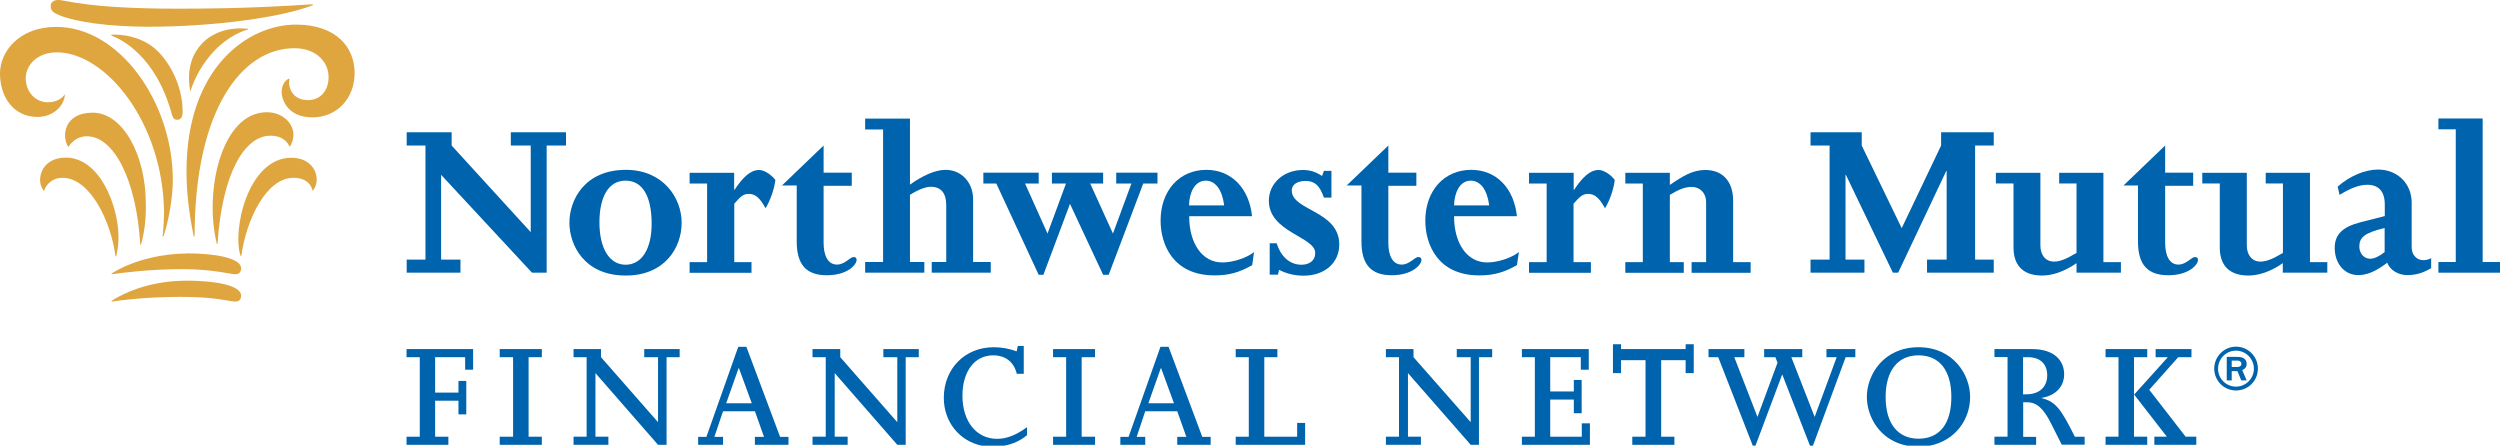 <?xml version="1.0" encoding="UTF-8"?>
<svg xmlns="http://www.w3.org/2000/svg" id="a" data-name="Layer 1" viewBox="0 0 175.75 31.33">
  <defs>
    <style>
      .b {
        fill: #0063ad;
      }

      .c {
        fill: #dfa53f;
      }
    </style>
  </defs>
  <polygon class="b" points="28.58 30.7 29.51 30.7 29.51 25.11 28.58 25.11 28.58 24.54 33.26 24.54 33.26 25.99 32.7 25.99 32.7 25.11 30.59 25.11 30.59 27.6 32.23 27.6 32.23 26.78 32.78 26.78 32.78 29.13 32.23 29.13 32.23 28.17 30.59 28.17 30.59 30.7 31.52 30.7 31.52 31.27 28.58 31.27 28.58 30.7 28.58 30.7"></polygon>
  <polygon class="b" points="35.13 30.7 36.07 30.7 36.07 25.11 35.13 25.11 35.13 24.54 38.09 24.54 38.09 25.11 37.16 25.11 37.16 30.7 38.09 30.7 38.09 31.27 35.13 31.27 35.13 30.7 35.13 30.7"></polygon>
  <polygon class="b" points="40.32 30.7 41.24 30.7 41.24 25.11 40.32 25.11 40.32 24.54 42.25 24.54 42.25 25.11 46.26 29.68 46.26 25.11 45.29 25.11 45.29 24.54 47.78 24.54 47.78 25.11 46.86 25.11 46.86 31.27 46.26 31.27 41.86 26.23 41.86 30.7 42.77 30.7 42.77 31.27 40.32 31.27 40.32 30.7 40.32 30.7"></polygon>
  <path class="b" d="M49.07,31.27h1.76v-.56h-.61l.61-1.8h2.24l.64,1.8h-.64v.56h2.36v-.56h-.59l-2.37-6.33h-.57l-2.24,6.33h-.58v.56h0ZM52.84,28.35h-1.79l.87-2.46h.03l.9,2.46h0Z"></path>
  <polygon class="b" points="57.12 30.7 58.05 30.7 58.05 25.11 57.12 25.11 57.12 24.54 59.07 24.54 59.07 25.11 63.08 29.68 63.08 25.11 62.1 25.11 62.1 24.54 64.59 24.54 64.59 25.11 63.67 25.11 63.67 31.27 63.08 31.27 58.68 26.23 58.68 30.7 59.59 30.7 59.59 31.27 57.12 31.27 57.12 30.7 57.12 30.7"></polygon>
  <path class="b" d="M72.2,30.59c-.45.38-.99.63-1.6.74h-1.58c-1.6-.33-2.67-1.7-2.67-3.36,0-2.05,1.48-3.56,3.51-3.56.56,0,1.1.1,1.61.29l.08-.38h.42v1.96h-.49c-.19-.82-.79-1.3-1.66-1.3-1.3,0-2.16,1.12-2.16,2.84,0,1.81.98,3.03,2.44,3.03.65,0,1.32-.25,2.1-.82v.57h0Z"></path>
  <polygon class="b" points="74.03 30.7 74.95 30.7 74.95 25.11 74.03 25.11 74.03 24.54 76.98 24.54 76.98 25.11 76.04 25.11 76.04 30.7 76.98 30.7 76.98 31.27 74.03 31.27 74.03 30.7 74.03 30.7"></polygon>
  <path class="b" d="M78.76,31.27h1.75v-.56h-.6l.6-1.8h2.25l.64,1.8h-.64v.56h2.35v-.56h-.59l-2.37-6.33h-.57l-2.24,6.33h-.58v.56h0ZM82.53,28.35h-1.8l.87-2.46h.03l.9,2.46h0Z"></path>
  <polygon class="b" points="86.87 30.7 87.79 30.7 87.79 25.11 86.87 25.11 86.87 24.54 89.8 24.54 89.8 25.11 88.88 25.11 88.88 30.7 91.19 30.7 91.19 29.73 91.75 29.73 91.75 31.27 86.87 31.27 86.87 30.7 86.87 30.7"></polygon>
  <polygon class="b" points="97.43 30.7 98.35 30.7 98.35 25.11 97.43 25.11 97.43 24.54 99.37 24.54 99.37 25.11 103.39 29.68 103.39 25.11 102.41 25.11 102.41 24.54 104.9 24.54 104.9 25.11 103.97 25.11 103.97 31.27 103.39 31.27 98.98 26.23 98.98 30.7 99.89 30.7 99.89 31.27 97.43 31.27 97.43 30.7 97.43 30.7"></polygon>
  <polygon class="b" points="106.99 30.7 107.9 30.7 107.9 25.11 106.99 25.11 106.99 24.54 111.69 24.54 111.69 25.99 111.13 25.99 111.13 25.11 108.98 25.11 108.98 27.52 110.64 27.52 110.64 26.71 111.19 26.71 111.19 29.05 110.64 29.05 110.64 28.09 108.98 28.09 108.98 30.7 111.2 30.7 111.2 29.76 111.77 29.76 111.77 31.27 106.99 31.27 106.99 30.7 106.99 30.7"></polygon>
  <polygon class="b" points="114.75 30.7 115.68 30.7 115.68 25.32 113.96 25.32 113.96 26.23 113.39 26.23 113.39 24.2 113.96 24.2 113.96 24.54 118.5 24.54 118.5 24.2 119.07 24.2 119.07 26.23 118.5 26.23 118.5 25.32 116.78 25.32 116.78 30.7 117.71 30.7 117.71 31.27 114.75 31.27 114.75 30.7 114.75 30.7"></polygon>
  <polygon class="b" points="120.11 24.54 122.63 24.54 122.63 25.11 121.92 25.11 123.55 29.31 124.96 25.5 124.81 25.11 124.02 25.11 124.02 24.54 126.7 24.54 126.7 25.11 125.93 25.11 127.57 29.31 129.12 25.11 128.4 25.11 128.4 24.54 130.43 24.54 130.43 25.11 129.75 25.11 127.45 31.33 127.24 31.33 125.29 26.32 123.41 31.33 123.22 31.33 120.79 25.11 120.11 25.11 120.11 24.54 120.11 24.54"></polygon>
  <path class="b" d="M131.24,27.9c0,1.4.92,3.07,2.83,3.43h1.59c1.78-.34,2.84-1.83,2.84-3.42s-1.2-3.5-3.63-3.5-3.63,1.91-3.63,3.49h0ZM132.56,27.91c0-1.82.83-2.93,2.31-2.93s2.31,1.07,2.31,2.93-.81,2.93-2.31,2.93c-1.35,0-2.31-.94-2.31-2.93h0Z"></path>
  <path class="b" d="M140.22,31.27h2.92v-.56h-.91v-2.43h.28c.67,0,1.15.43,1.68,1.49l.75,1.49h1.61v-.56h-.69c-.96-1.93-1.34-2.47-2.33-2.71v-.02c.98-.16,1.58-.79,1.58-1.66s-.59-1.77-2.27-1.77h-2.63v.56h.92v5.6h-.92v.56h0ZM142.22,27.72v-2.61h.34c.87,0,1.36.48,1.36,1.28s-.54,1.33-1.47,1.33h-.23Z"></path>
  <polygon class="b" points="148.02 30.7 148.93 30.7 148.93 25.11 148.02 25.11 148.02 24.54 150.95 24.54 150.95 25.11 150.02 25.11 150.02 27.75 152.4 25.11 151.54 25.11 151.54 24.54 154.06 24.54 154.06 25.11 153.13 25.11 151.09 27.4 153.65 30.7 154.4 30.7 154.4 31.27 151.45 31.27 151.45 30.7 152.33 30.7 150.04 27.75 150.02 27.75 150.02 30.7 150.95 30.7 150.95 31.27 148.02 31.27 148.02 30.7 148.02 30.7"></polygon>
  <polygon class="b" points="29.91 10.23 28.59 10.23 28.59 9.3 31.75 9.3 31.75 10.23 37.31 16.32 37.31 10.23 35.91 10.23 35.91 9.3 39.79 9.3 39.79 10.23 38.43 10.23 38.43 19.17 37.4 19.17 31.01 12.29 31.01 18.25 32.37 18.25 32.37 19.17 28.59 19.17 28.59 18.25 29.91 18.25 29.91 10.23 29.91 10.23"></polygon>
  <path class="b" d="M40.03,15.66c0,1.54,1.02,3.71,3.96,3.71,2.75,0,3.93-1.96,3.93-3.71s-1.3-3.72-3.92-3.72c-2.87,0-3.97,2.08-3.97,3.72h0ZM42.14,15.63c0-1.66.56-2.93,1.84-2.93,1.2,0,1.83,1.11,1.83,3.03,0,1.81-.72,2.88-1.83,2.88s-1.84-1.1-1.84-2.98h0Z"></path>
  <path class="b" d="M49.71,12.9h-1.23v-.75h3.13v1.19h.03c.3-.45.58-.8.86-1.03.28-.24.58-.36.87-.36.34,0,.82.3,1.14.7-.08.64-.35,1.43-.69,1.99-.39-.72-.72-1.01-1.18-1.01-.4,0-.6.21-1.02.69v4.11h1.21v.75h-4.35v-.75h1.23v-5.52h0Z"></path>
  <path class="b" d="M54.95,13.06l2.95-2.83v1.91h1.98v.92h-1.98v4.02c0,.9.31,1.52.94,1.52.56,0,.91-.53,1.17-.53.13,0,.21.07.21.2,0,.34-.64,1.08-2.09,1.08s-2.12-.74-2.12-2.37v-3.94h-1.06Z"></path>
  <path class="b" d="M63.97,12.98c.87-.62,1.76-1.04,2.5-1.04,1.12,0,1.94.88,1.94,2.08v4.4h1.24v.75h-4.15v-.75h1.02v-4.02c0-.82-.38-1.27-1.07-1.27-.39,0-.92.21-1.48.57v4.72h1.01v.75h-4.16v-.75h1.26v-9.32h-1.26v-.76h3.15v4.64h0Z"></path>
  <polygon class="b" points="69.13 12.9 69.13 12.14 73.02 12.14 73.02 12.9 72.06 12.9 73.64 16.42 74.94 12.9 73.95 12.9 73.95 12.14 77.55 12.14 77.55 12.9 76.64 12.9 78.24 16.42 79.54 12.9 78.47 12.9 78.47 12.14 81.37 12.14 81.37 12.9 80.37 12.9 77.94 19.32 77.55 19.32 75.22 14.33 73.35 19.32 73.02 19.32 70.04 12.9 69.13 12.9 69.13 12.9"></polygon>
  <path class="b" d="M88.02,15.2c-.21-1.99-1.47-3.26-3.21-3.26-1.91,0-3.22,1.47-3.22,3.57,0,1.67.87,3.85,3.79,3.85,1.01,0,1.73-.2,2.65-.72l.13-.92c-.54.43-1.5.73-2.24.73-1.4,0-2.32-1.33-2.32-3.25h4.43ZM83.59,14.44c.01-.87.39-1.74,1.17-1.74.68,0,1.16.63,1.3,1.74h-2.47Z"></path>
  <path class="b" d="M89.27,17.1h.48c.3.96.94,1.51,1.74,1.51.54,0,.97-.27.97-.83,0-1.14-3.26-1.45-3.26-3.67,0-1.22,1.04-2.16,2.39-2.16.5,0,.89.12,1.35.42l.13-.36h.53v1.88h-.53c-.29-.84-.64-1.17-1.28-1.17-.6,0-.98.26-.98.67,0,1.43,3.34,1.41,3.34,3.8,0,1.3-1.04,2.19-2.5,2.19-.61,0-1.19-.13-1.73-.41l-.08.34h-.58v-2.19h0Z"></path>
  <path class="b" d="M94.65,13.06l2.95-2.83v1.91h1.97v.92h-1.97v4.02c0,.9.31,1.52.94,1.52.56,0,.9-.53,1.17-.53.13,0,.22.07.22.2,0,.34-.65,1.08-2.09,1.08s-2.13-.74-2.13-2.37v-3.94h-1.05Z"></path>
  <path class="b" d="M106.64,15.2c-.21-1.99-1.46-3.26-3.21-3.26-1.91,0-3.23,1.47-3.23,3.57,0,1.67.87,3.85,3.79,3.85,1,0,1.73-.2,2.65-.72l.14-.92c-.55.43-1.5.73-2.24.73-1.4,0-2.32-1.33-2.32-3.25h4.42ZM102.22,14.44c.02-.87.39-1.74,1.17-1.74.68,0,1.16.63,1.3,1.74h-2.47Z"></path>
  <path class="b" d="M108.73,12.9h-1.24v-.75h3.14v1.19h.03c.3-.45.58-.8.86-1.03.28-.24.57-.36.87-.36.34,0,.82.3,1.13.7-.08.64-.34,1.43-.69,1.99-.39-.72-.72-1.01-1.19-1.01-.39,0-.59.21-1.02.69v4.11h1.22v.75h-4.35v-.75h1.24v-5.52h0Z"></path>
  <path class="b" d="M115.49,12.9h-1.23v-.75h3.13v.85c.94-.64,1.61-1.05,2.49-1.05,1.23,0,1.96.81,1.96,2.16v4.32h1.23v.75h-4.15v-.75h1.02v-4.2c0-.71-.48-1.09-1-1.09-.46,0-.9.16-1.55.56v4.73h.98v.75h-4.11v-.75h1.23v-5.52h0Z"></path>
  <polygon class="b" points="128.62 10.23 127.28 10.23 127.28 9.3 130.88 9.3 130.88 10.23 133.69 16.04 136.46 10.23 136.46 9.3 140.16 9.3 140.16 10.23 138.85 10.23 138.85 18.25 140.16 18.25 140.16 19.17 135.47 19.17 135.47 18.25 136.85 18.25 136.85 12.02 136.82 12.02 133.44 19.17 133.07 19.17 129.77 12.3 129.74 12.3 129.74 18.25 131.07 18.25 131.07 19.17 127.28 19.17 127.28 18.25 128.62 18.25 128.62 10.23 128.62 10.23"></polygon>
  <path class="b" d="M149.1,18.42v.75h-3.12v-.67c-.93.64-1.75.87-2.42.87-1.55,0-2.01-.94-2.01-1.97v-4.5h-1.24v-.75h3.13v5.1c0,.66.34,1.14.96,1.14.43,0,.87-.19,1.58-.61v-4.88h-1.22v-.75h3.11v6.28h1.24Z"></path>
  <path class="b" d="M149.26,13.06l2.95-2.83v1.91h1.97v.92h-1.97v4.02c0,.9.31,1.52.93,1.52.56,0,.91-.53,1.17-.53.13,0,.21.07.21.2,0,.34-.64,1.08-2.09,1.08s-2.13-.74-2.13-2.37v-3.94h-1.05Z"></path>
  <path class="b" d="M163.61,18.42v.75h-3.13v-.67c-.92.64-1.75.87-2.42.87-1.55,0-2.01-.94-2.01-1.97v-4.5h-1.23v-.75h3.13v5.1c0,.66.35,1.14.96,1.14.43,0,.87-.19,1.58-.61v-4.88h-1.21v-.75h3.11v6.28h1.24Z"></path>
  <path class="b" d="M170.89,18.16c-.2.1-.35.13-.53.13-.43,0-.82-.33-.82-.91v-3.13c0-1.35-1-2.33-2.37-2.33-.93,0-2.01.47-2.83,1.2l.13.58c.84-.51,1.42-.71,1.96-.71.79,0,1.22.48,1.22,1.38v.82l-1.69.43c-1.28.33-1.83.86-1.83,1.81,0,1.1.69,1.91,1.65,1.91.63,0,1.24-.26,2.04-.87.21.53.77.87,1.43.87.58,0,1.12-.16,1.66-.49v-.71h0ZM167.64,16.03v1.69c-.34.28-.72.47-1.02.47-.43,0-.76-.38-.76-.86,0-.64.38-.97,1.78-1.3h0Z"></path>
  <polygon class="b" points="172.64 9.09 171.42 9.09 171.42 8.33 174.53 8.33 174.53 18.42 175.75 18.42 175.75 19.17 171.42 19.17 171.42 18.42 172.64 18.42 172.64 9.09 172.64 9.09"></polygon>
  <path class="c" d="M6.11,9.58c1.86,0,3.48,2.98,3.75,7.62h.05c.26-.93.37-1.92.34-2.9,0-3.38-1.6-6.38-3.74-6.38-2.02,0-2.19,1.67-1.71,2.41.19-.26.55-.75,1.31-.75h0ZM8.17,18.01c.1-.43.16-.76.16-1.35,0-2.11-1.27-5.58-3.71-5.58-1.85,0-2.11,1.77-1.52,2.34.12-.4.53-.92,1.29-.92,1.96,0,3.42,3.1,3.73,5.52h.05ZM20.36,10.33c.19-.27.27-.62.27-.85,0-.81-.76-1.59-1.87-1.59-3.23,0-4.43,5.66-3.51,9.27h.04c.32-4.96,1.9-7.62,3.72-7.62.94,0,1.27.56,1.35.79h0ZM20.48,11.09c-3.06,0-4.18,5.14-3.56,6.92h.04c.36-2.6,1.77-5.51,3.67-5.51,1.02,0,1.3.63,1.34.92.65-.69.26-2.33-1.49-2.33h0ZM13.13,19.73c-1.83,0-3.73.44-5.29,1.42l.02.05c.76-.12,2.6-.33,4.87-.33,2.5,0,3.4.33,3.81.33.28,0,.41-.16.41-.42,0-.72-1.82-1.05-3.82-1.05h0ZM13.13,17.82c-1.56,0-3.7.41-5.29,1.41l.02.05c.63-.09,2.65-.36,4.94-.36,2.17,0,3.41.36,3.74.36.28,0,.41-.16.41-.42,0-.72-1.82-1.05-3.82-1.05h0ZM20.36,5.52c-.23.04-.56.39-.56.92,0,.6.44,1.81,2.16,1.81s2.97-1.32,2.97-3.12-1.29-3.4-4.12-3.4c-3.37,0-7.7,3.01-7.7,10.32,0,1.4.17,2.92.51,4.57h.06c0-8.99,3.37-13.23,7.01-13.23,1.56,0,2.41.99,2.41,2.02,0,.95-.56,1.63-1.46,1.63-1.1,0-1.44-.95-1.28-1.53h0ZM4.56,6.62c-.13.22-.51.57-1.2.57-.85,0-1.55-.7-1.55-1.7,0-.89.79-1.81,2.18-1.81,3.45,0,7.49,4.95,7.54,11.27,0,.4-.03,1.1-.1,1.67h.06c.37-1.07.66-2.76.66-3.95C12.15,7.18,8.39,1.89,3.96,1.89,1.33,1.89,0,3.64,0,5.16c0,1.74,1.02,3.06,2.62,3.06,1.25,0,1.94-.91,1.94-1.61h0ZM4.09,0c-.34,0-.53.18-.53.43,0,.32.2.47.61.64,1.23.5,3.57.8,6.22.81,4.69,0,9.48-.67,11.61-1.52l-.02-.06c-1.73.11-4.7.31-9.45.31C6.05.61,4.7,0,4.09,0h0ZM7.83,2.45v.05c.55.2,3.12,1.33,4.26,5.57.07.25.19.35.36.35.27,0,.39-.2.39-.57,0-1.98-1.08-3.74-2.03-4.5-.95-.77-2.22-.96-2.98-.91h0ZM14.18,3.08c.81-.86,2-1.18,3.26-1.06v.05c-.41.11-1.4.48-2.39,1.52-.82.87-1.39,1.92-1.67,2.85-.32-1.75.26-2.78.8-3.36h0Z"></path>
  <path class="b" d="M156.89,25.8h.37c.12,0,.31-.03.31-.23,0-.09-.07-.22-.28-.22h-.4v.45h0ZM156.89,26.74h-.35v-1.65h.77c.1,0,.63,0,.63.49,0,.31-.23.4-.31.44l.31.72h-.38l-.27-.65h-.4v.65h0ZM157.19,27.18c.69,0,1.26-.57,1.26-1.26s-.57-1.27-1.26-1.27-1.26.56-1.26,1.27.57,1.26,1.26,1.26h0ZM157.19,24.37c.84,0,1.54.68,1.54,1.54s-.68,1.54-1.54,1.54-1.53-.7-1.53-1.54.69-1.54,1.53-1.54h0Z"></path>
</svg>
